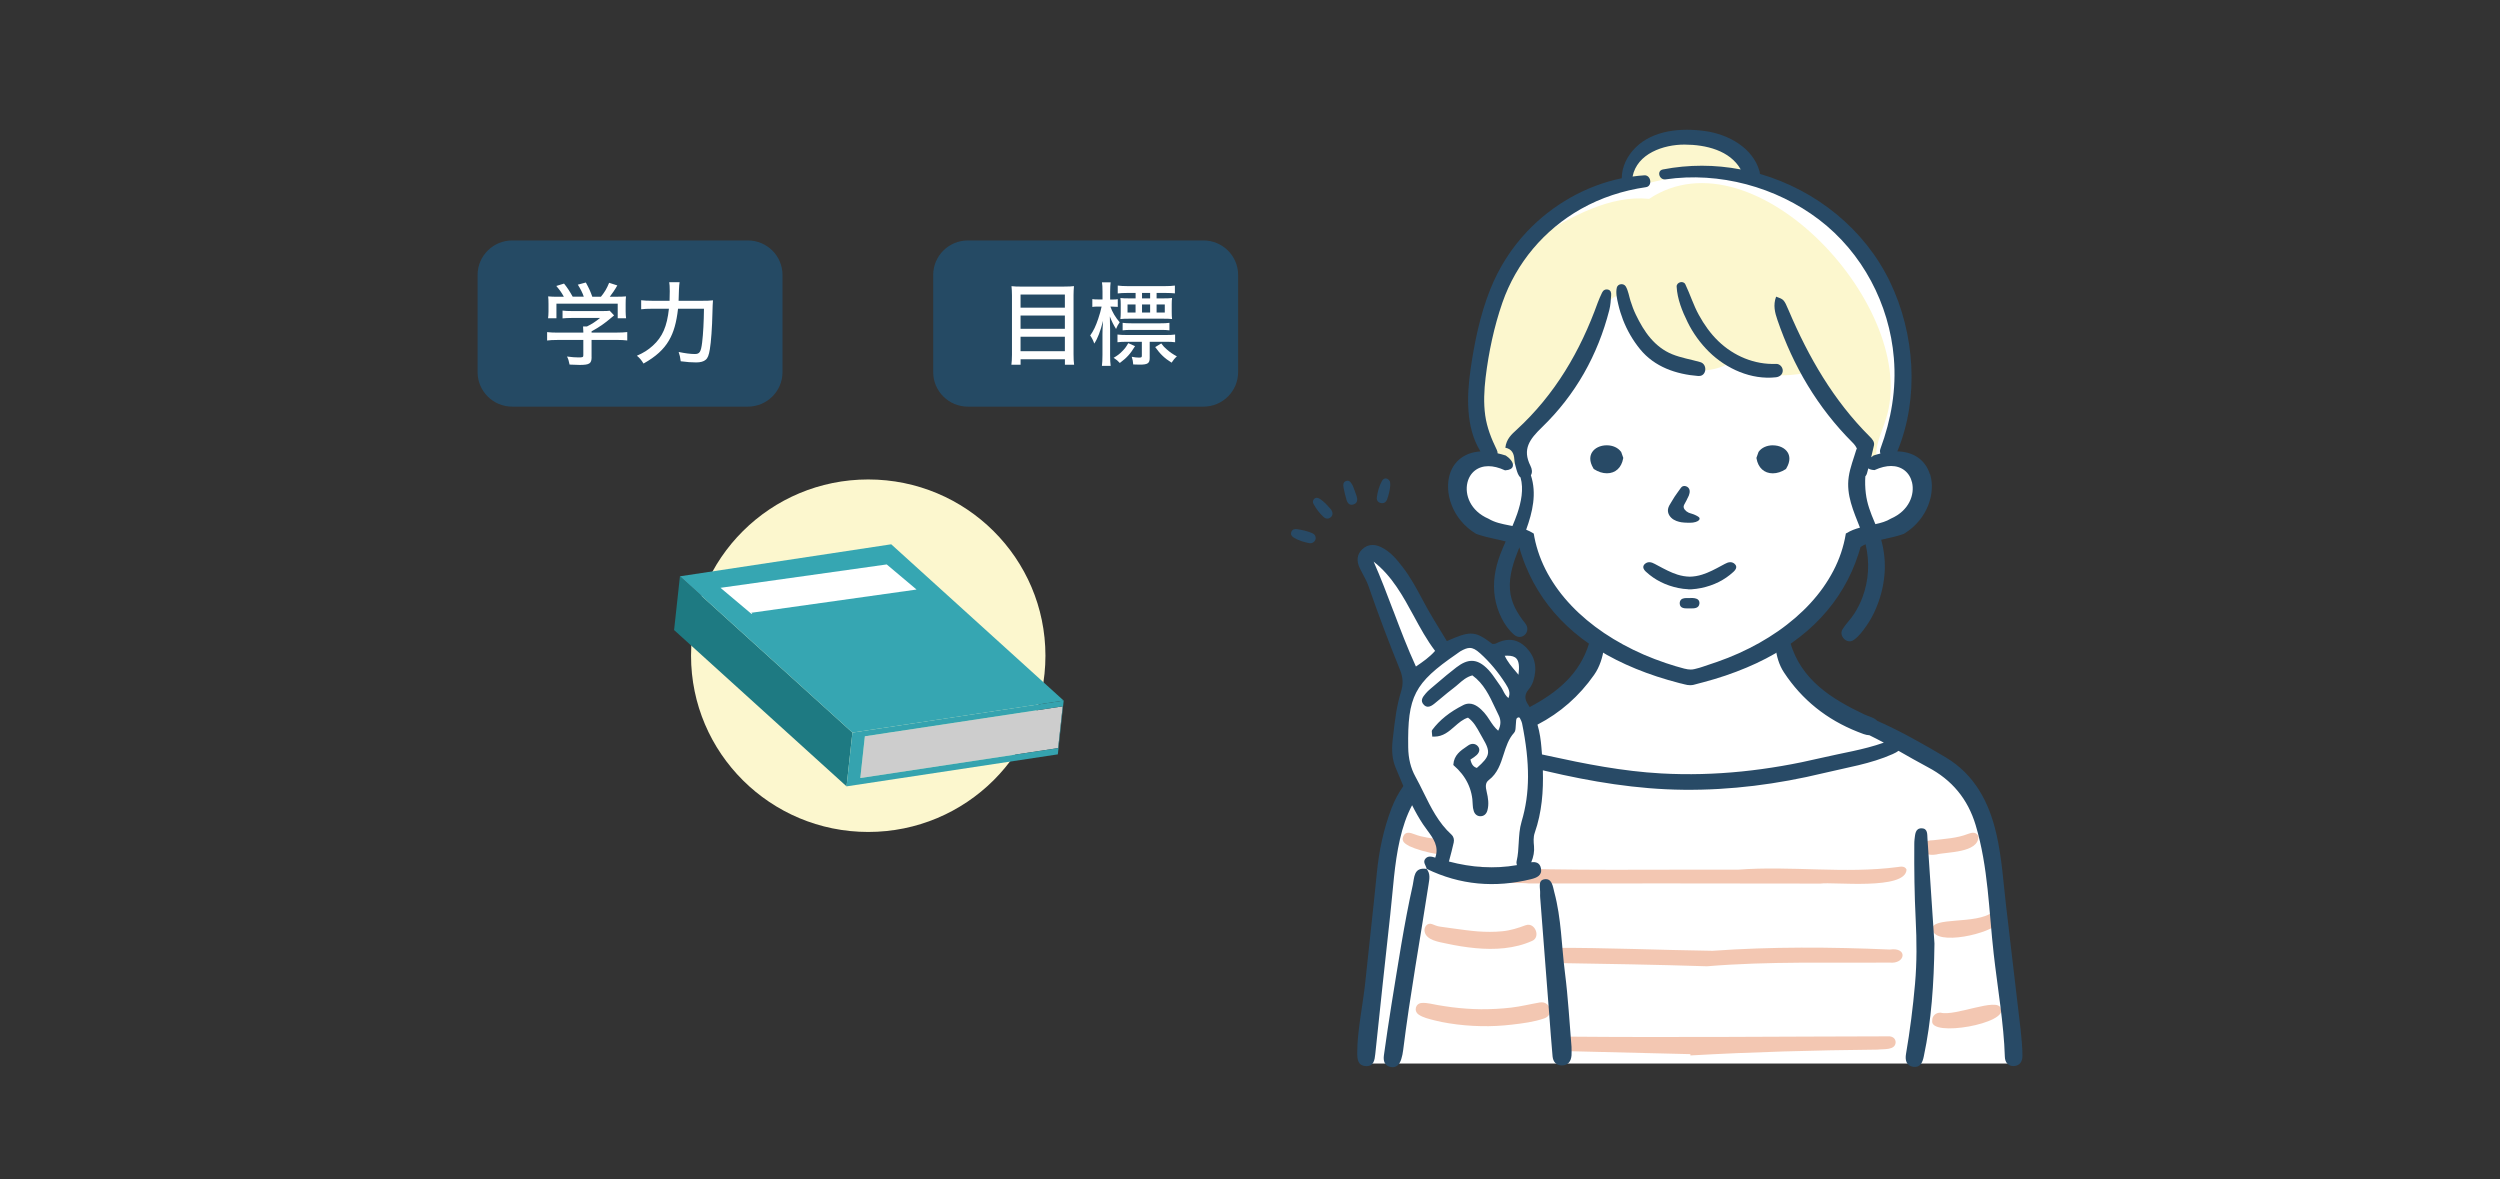 <svg width="424" height="200" viewBox="0 0 424 200" fill="none" xmlns="http://www.w3.org/2000/svg">
<rect x="0" y="0" width="424" height="200" fill="#333333" stroke="none"/>
<g clip-path="url(#clip0_357_399)">
<path d="M126.829 40.779H86.884C83.634 40.779 81 43.4 81 46.632V63.114C81 66.347 83.634 68.967 86.884 68.967H126.829C130.079 68.967 132.713 66.347 132.713 63.114V46.632C132.713 43.4 130.079 40.779 126.829 40.779Z" fill="#254A64"/>
<path d="M341.514 180.371C340.286 169.024 339.455 150.815 336.498 138.891C332.762 129.541 327.283 129.205 317.052 123.264C307.799 117.858 303.93 116.439 302.312 108.252C313.198 99.898 309.366 101.888 314.948 91.609C318.103 89.597 325.069 90.153 326.157 84.893C328.584 78.843 323.965 78.543 320.987 77.877C320.016 74.637 323.531 69.991 322.833 61.739C319.7 50.129 319.449 41.899 307.483 35.015C299.856 31.042 297.863 32.118 296.789 29.111C296.428 24.838 288.448 22.249 286.352 23.156C284.829 23.039 276.864 24.561 276.518 28.079C276.114 29.82 276.908 29.667 275.695 30.684C262.875 36.2 252.813 44.554 251.041 60.203C249.437 67.753 249.437 70.342 251.702 75.266C252.114 76.692 253.887 76.766 251.717 77.49C247.01 77.826 245.892 82.955 248.165 86.868C259.69 95.026 254.667 84.052 263.272 101.412C266.295 105.904 275.084 109.196 267.656 115.166C264.802 117.478 265.103 119.489 259.102 122.474C254.689 116.183 261.264 117.529 258.653 111.94C257.535 110.067 255.409 109.855 253.453 110.074C250.805 107.396 247.054 107.879 244.384 110.294C241.553 104.602 237.934 98.464 233.58 94.236C231.403 93.57 231.498 96.745 232.403 97.937C243.877 117.975 237.647 111.537 237.029 128.627C237.309 130.529 238.044 132.343 239.089 133.953C232.359 144.041 232.712 175.199 231.439 180.371H341.507H341.514Z" fill="white"/>
<path d="M320.509 161.043C310.476 160.604 300.459 160.545 290.441 161.255C281.446 161.13 272.473 160.721 263.485 160.75C263.515 161.613 263.581 162.469 263.669 163.325C272.282 163.464 280.895 163.603 289.5 163.881C300.091 163.003 310.447 163.347 320.42 163.252C323.179 163.581 323.642 160.596 320.509 161.043Z" fill="#F3C7B2"/>
<path d="M320.516 175.762C302.239 175.791 283.954 175.974 265.662 175.813C265.78 176.632 265.875 177.452 265.956 178.278C272.87 178.454 279.776 178.615 286.69 178.783C286.69 178.856 286.69 178.93 286.69 179.003C297.215 178.41 307.85 178.118 318.427 178.015C319.435 177.876 321.465 178.183 321.501 176.749C321.472 176.157 321.06 175.835 320.516 175.769V175.762Z" fill="#F3C7B2"/>
<path d="M321.862 147.048C312.852 148.233 303.754 146.799 294.707 147.501C280.483 147.435 266.177 147.735 251.99 147.128C251.261 147.04 250.379 146.689 250.158 147.655C250.607 150.369 257.035 149.564 259.242 149.835C276.224 149.813 291.346 149.835 308.756 149.857C310.793 149.528 323.223 151.035 323.348 147.487C323.098 146.887 322.443 146.938 321.862 147.048Z" fill="#F3C7B2"/>
<path d="M339.315 170.985C338.756 169.112 331.548 172.419 329.128 171.746C328.334 171.731 327.694 172.25 327.701 173.106C327.231 175.996 340.83 173.56 339.315 170.992V170.985Z" fill="#F3C7B2"/>
<path d="M327.732 157.626C328.202 160.56 337.786 158.321 339.073 156.448C339.823 155.688 338.889 154.224 337.918 154.7C335.212 156.858 327.481 155.41 327.732 157.626Z" fill="#F3C7B2"/>
<path d="M244.208 142.409C244.208 142.409 244.208 142.366 244.208 142.344C242.744 142.175 241.266 142.022 239.868 141.48C239.155 141.202 238.36 140.976 237.985 141.861C237.61 142.753 238.405 143.148 239.03 143.507C240.015 143.982 242.089 144.633 243.958 144.868C244.222 144.085 244.325 143.229 244.215 142.409H244.208Z" fill="#F3C7B2"/>
<path d="M328.371 144.926C330.099 144.465 335.63 144.699 335.535 141.832C335.182 141.056 334.454 141.166 333.784 141.429C331.879 142.175 329.849 142.256 327.856 142.505C324.966 142.49 325.392 145.431 328.371 144.926Z" fill="#F3C7B2"/>
<path d="M258.749 156.917C257.469 157.399 256.167 157.809 254.799 157.941C253.402 158.08 251.997 158.065 250.592 157.963C249.217 157.853 247.864 157.655 246.503 157.473C245.738 157.37 244.973 157.26 244.201 157.151C243.701 157.085 243.318 156.887 242.848 156.719C242.046 156.434 241.487 157.268 241.605 157.955C241.862 159.492 244.12 159.762 245.341 160.033C246.959 160.384 248.614 160.655 250.269 160.808C253.49 161.108 256.896 160.918 259.874 159.565C261.36 158.892 260.301 156.339 258.756 156.924L258.749 156.917Z" fill="#F3C7B2"/>
<path d="M261.147 170.019C259.521 170.297 257.933 170.699 256.292 170.89C254.608 171.087 252.902 171.175 251.203 171.168C249.541 171.153 247.886 171.029 246.238 170.824C245.459 170.729 244.694 170.597 243.914 170.473C243.024 170.334 242.046 170.034 241.141 170.099C240.06 170.173 239.729 171.46 240.604 172.075C241.34 172.587 242.355 172.806 243.208 173.033C244.046 173.26 244.9 173.414 245.753 173.553C247.555 173.845 249.379 173.999 251.203 174.035C252.939 174.072 254.674 173.984 256.403 173.779C258.234 173.567 260.146 173.326 261.897 172.726C263.64 172.133 262.927 169.712 261.147 170.019Z" fill="#F3C7B2"/>
<path d="M319.846 71.081C325.848 52.616 297.686 21.788 279.688 33.727C272.987 33.039 266.434 36.836 260.859 40.136C254.232 46.508 249.312 56.398 250.709 65.719C250.577 70.159 251.084 74.959 253.813 78.521C254.497 78.448 257.976 79.004 258.469 78.382C257.233 74.263 260.388 71.374 263.33 68.93C265.574 64.804 268.464 61.256 270.126 56.808C270.972 54.54 272.134 50.092 275.091 50.034C275.371 58.564 286.101 66.238 293.854 61.264C297.208 63.707 301.738 64.036 305.732 63.334C307.74 64.687 309.012 67.511 310.895 69.428C313.278 71.849 316.308 74.3 316.147 77.475C316.794 77.46 317.434 77.431 318.081 77.424C318.118 77.322 318.155 77.212 318.199 77.109C318.191 75.032 319.273 73.042 319.846 71.067V71.081Z" fill="#FCF7CE"/>
<path d="M275.642 50.4C275.51 50.487 275.819 50.429 275.642 50.4V50.4Z" fill="#FCF7CE"/>
<path d="M295.795 27.297C291.095 21.056 276.856 21.48 276.018 30.472C276.554 30.94 277.231 31.232 277.856 31.554C283.233 29.886 288.815 29.265 294.435 29.652C295.597 29.733 296.428 28.255 295.795 27.297Z" fill="#FCF7CE"/>
<path d="M342.676 174.445C341.889 167.605 341.065 160.765 340.264 153.924C339.778 149.776 339.535 145.606 338.601 141.502C337.358 136.023 334.858 131.341 329.974 128.436C326.216 126.198 322.391 124.025 318.368 122.247C317.912 121.713 316.941 121.523 316.235 121.187C310.586 118.509 305.452 115.312 303.599 108.889C303.393 108.187 303.018 107.696 302.216 107.865C301.223 108.077 301.194 108.896 301.128 109.796C301.304 111.23 301.694 112.73 302.555 114.032C305.622 118.699 309.829 122.05 315.08 124.12C315.698 124.362 316.411 124.684 317.051 124.698C317.882 125.101 318.691 125.525 319.5 125.956C319.478 125.956 319.456 125.964 319.442 125.971C316.029 127.178 312.432 127.705 308.924 128.532C299.98 130.646 290.948 131.685 281.74 131.173C275.209 130.814 268.824 129.556 262.462 128.158C262.146 128.093 261.837 128.019 261.521 127.954C261.492 127.551 261.462 127.156 261.425 126.761C261.33 125.605 261.161 124.267 260.756 122.898C264.617 120.894 267.824 118.077 270.362 114.456C271.34 113.059 271.803 111.457 272.046 109.869C271.98 108.94 272.002 108.033 270.877 107.85C270.038 107.711 269.759 108.282 269.56 108.955C267.957 114.368 264.036 117.478 259.439 119.921C259.366 119.804 259.292 119.687 259.211 119.57C258.52 118.56 258.535 117.763 259.278 116.9C259.609 116.512 259.881 116.014 260.043 115.502C260.756 113.278 260.359 111.376 258.866 109.847C257.998 108.962 257.027 108.516 255.983 108.516C255.277 108.516 254.512 108.721 253.717 109.13C253.592 109.196 253.423 109.203 253.276 109.211C253.225 109.211 253.173 109.211 253.122 109.218C251.503 108.004 250.591 107.455 249.459 107.455C248.466 107.455 247.348 107.865 245.384 108.728C245.141 108.333 244.906 107.945 244.678 107.565C244.134 106.665 243.612 105.809 243.089 104.953C242.427 103.878 241.817 102.744 241.229 101.646C240.243 99.81 239.228 97.908 237.919 96.211C236.83 94.799 235.808 93.57 234.293 92.823C233.763 92.56 233.256 92.428 232.778 92.428C232.116 92.428 231.52 92.684 231.012 93.182C230.13 94.045 230.012 95.143 230.652 96.43C230.799 96.73 230.961 97.03 231.115 97.323C231.483 98.01 231.866 98.72 232.116 99.459C233.741 104.148 235.528 108.903 237.433 113.586C237.963 114.88 238.014 116.014 237.625 117.273C236.86 119.694 236.565 122.247 236.286 124.72C236.257 124.976 236.227 125.232 236.198 125.488C235.984 127.332 236.146 128.861 236.69 130.17C236.845 130.543 236.999 130.909 237.154 131.282C237.433 131.955 237.713 132.636 238.007 133.316C237.198 134.465 236.521 135.723 235.992 137.106C234.646 140.646 233.873 144.319 233.506 148.101C232.91 154.254 232.182 160.392 231.557 166.537C231.189 170.165 230.174 174.891 230.189 178.557C230.189 179.61 230.27 180.715 231.608 180.81C232.991 180.905 233.138 179.8 233.248 178.754C234.035 171.263 234.955 162.623 235.786 155.139C236.264 150.874 236.462 146.579 237.426 142.358C237.897 140.295 238.551 138.327 239.493 136.564C240.044 137.669 240.655 138.759 241.339 139.79C241.559 140.12 241.802 140.449 242.038 140.771C243.097 142.205 244.104 143.573 243.42 145.46C242.861 145.277 242.243 145.102 241.78 145.599C241.221 146.192 241.861 146.777 241.964 147.362C247.642 150.113 253.548 150.61 259.653 149.111C260.602 148.877 261.572 148.496 261.352 147.296C261.168 146.287 260.447 146.141 259.697 146.243C260.094 145.299 260.249 144.399 260.168 143.507C260.101 142.797 260.028 141.993 260.293 141.239C261.514 137.742 261.771 134.15 261.668 130.646C261.859 130.69 262.051 130.734 262.242 130.778C269.898 132.577 277.628 133.865 285.506 133.945C293.552 134.033 301.488 133.001 309.306 131.114C313.241 130.163 317.272 129.556 320.994 127.895C321.42 127.705 321.751 127.522 321.986 127.339C323.656 128.283 325.304 129.241 326.981 130.126C331.048 132.27 333.74 135.503 335.071 139.937C337.211 147.062 337.307 154.466 338.131 161.76C338.741 167.195 339.866 173.728 340.021 179.215C340.043 180.115 340.514 180.846 341.558 180.802C342.58 180.759 342.992 180.005 343.007 179.113C343.029 177.935 342.816 175.623 342.683 174.46L342.676 174.445ZM255.652 111.201C256.409 111.201 256.902 111.362 257.204 111.713C257.608 112.181 257.718 113.03 257.535 114.434C257.432 114.31 257.329 114.193 257.233 114.076C256.365 113.052 255.674 112.239 255.203 111.215C255.365 111.201 255.512 111.201 255.652 111.201ZM236.308 103.607C235.264 100.849 234.19 98.003 232.969 95.252C236.109 97.71 237.963 101.134 239.765 104.448C240.853 106.46 241.986 108.538 243.391 110.389C242.435 111.471 241.368 112.203 240.14 113.044C238.706 109.928 237.492 106.716 236.315 103.607H236.308ZM245.73 146.133C246.068 144.948 246.34 143.785 246.554 142.87C246.664 142.373 246.517 141.868 246.171 141.554C243.972 139.564 242.685 136.952 241.442 134.428C241 133.528 240.537 132.592 240.044 131.699C239.257 130.273 238.86 128.656 238.831 126.754C238.706 118.077 239.86 115.861 247.032 110.915C247.113 110.857 247.193 110.798 247.274 110.74C247.407 110.637 247.532 110.55 247.664 110.469C248.363 110.067 248.841 109.891 249.275 109.891C249.804 109.891 250.312 110.154 251.033 110.806C252.651 112.261 254.063 113.951 255.35 115.963C255.865 116.768 256.233 117.47 255.828 118.392C255.387 118.034 255.144 117.573 254.916 117.119C254.776 116.856 254.637 116.578 254.453 116.329C254.232 116.029 254.019 115.722 253.813 115.414C253.386 114.793 252.952 114.156 252.43 113.6C251.445 112.561 250.547 112.079 249.621 112.079C248.819 112.079 247.988 112.43 246.995 113.191C245.884 114.039 244.803 114.954 243.759 115.846C243.361 116.183 242.964 116.519 242.567 116.856C242.266 117.112 242.015 117.353 241.81 117.602L241.787 117.631C241.331 118.173 240.772 118.838 241.508 119.562C241.707 119.76 241.935 119.862 242.177 119.862C242.567 119.862 242.942 119.606 243.288 119.328C243.692 118.999 244.097 118.663 244.494 118.333C245.149 117.785 245.833 117.214 246.524 116.695C246.811 116.483 247.083 116.241 247.348 116.014C248.032 115.414 248.731 114.8 249.716 114.544C251.643 115.934 252.607 117.997 253.541 119.987C253.747 120.426 253.96 120.879 254.181 121.326C254.593 122.145 254.563 123.023 254.092 123.93C253.453 123.381 253.033 122.73 252.629 122.108C252.342 121.662 252.062 121.245 251.724 120.865C251.084 120.155 250.209 119.336 249.165 119.336C248.834 119.336 248.495 119.416 248.172 119.584C245.877 120.74 244.156 122.116 242.905 123.798C242.802 123.937 242.832 124.128 242.861 124.391C242.876 124.523 242.898 124.669 242.905 124.83V124.932H243.016C243.097 124.932 243.178 124.932 243.251 124.932C244.744 124.932 245.737 124.054 246.708 123.206C247.429 122.577 248.105 121.977 248.973 121.713C249.922 122.394 250.474 123.403 251.011 124.384C251.158 124.647 251.305 124.918 251.459 125.181C252.871 127.581 252.746 128.254 250.474 130.243C249.966 130.083 249.591 129.761 249.385 128.817C249.437 128.78 249.503 128.744 249.569 128.7C249.834 128.532 250.157 128.327 250.444 128.056C250.974 127.551 251.033 126.981 250.606 126.52C250.385 126.286 250.106 126.161 249.797 126.161C249.532 126.161 249.26 126.249 249.01 126.425C248.937 126.476 248.863 126.527 248.789 126.578C247.708 127.31 246.59 128.063 246.487 129.695V129.753L246.531 129.79C248.65 131.611 249.738 133.872 249.775 136.506C249.775 136.85 249.841 137.208 249.952 137.559C250.121 138.079 250.496 138.393 250.989 138.43C251.025 138.43 251.062 138.43 251.092 138.43C251.651 138.43 252.077 138.086 252.254 137.479C252.57 136.374 252.371 135.277 252.151 134.333C251.952 133.477 251.856 132.782 252.504 132.292C253.989 131.165 254.512 129.512 255.019 127.924C255.431 126.637 255.85 125.305 256.792 124.274C257.027 124.018 257.042 123.593 257.064 123.184C257.071 123.023 257.079 122.847 257.101 122.701C257.115 122.599 257.123 122.496 257.123 122.394C257.145 121.969 257.174 121.721 257.593 121.662C257.615 121.677 257.645 121.684 257.667 121.699C257.696 121.713 257.74 121.735 257.748 121.743C257.785 121.816 257.821 121.889 257.858 121.962C257.968 122.189 258.086 122.423 258.138 122.657C259.513 129.424 259.491 134.567 258.064 139.33C257.704 140.537 257.638 141.773 257.571 142.966C257.52 143.975 257.461 145.014 257.226 146.016C257.167 146.265 257.189 146.506 257.27 146.726C253.386 147.406 249.554 147.121 245.759 146.119L245.73 146.133Z" fill="#284A66"/>
<path d="M325.907 140.478C324.804 140.478 324.819 141.524 324.708 142.329C324.672 142.622 324.664 142.914 324.664 143.214C324.635 147.45 324.686 151.686 324.9 155.929C325.083 159.565 325.113 163.201 324.789 166.859C324.436 170.853 323.936 174.804 323.259 178.754C323.09 179.734 323.267 180.773 324.495 180.934C325.716 181.095 326.069 180.151 326.275 179.164C327.562 173.092 327.996 166.946 328.084 160.026C327.724 154.576 327.319 148.408 326.9 142.249C326.849 141.517 326.974 140.485 325.9 140.485L325.907 140.478Z" fill="#284A66"/>
<path d="M239.611 150.084C238.111 156.785 237.11 163.574 236 170.341C235.529 173.209 235.125 176.091 234.713 178.966C234.573 179.932 234.816 180.773 235.897 180.971C236.882 181.146 237.39 180.466 237.655 179.625C237.809 179.127 237.919 178.608 237.978 178.088C239.148 168.68 240.854 159.353 242.288 149.989C242.421 149.103 242.634 148.16 241.943 147.37C239.729 147.026 239.883 148.869 239.611 150.076V150.084Z" fill="#284A66"/>
<path d="M265.412 164.942C264.831 160.399 264.809 155.775 263.61 151.32C263.36 150.384 263.25 148.877 261.882 149.133C260.764 149.338 261.264 150.691 261.205 151.562C261.176 152.022 261.242 152.491 261.272 152.952C261.764 159.316 262.257 165.681 262.75 172.046C262.934 174.416 263.096 176.793 263.316 179.164C263.404 180.071 263.934 180.715 264.912 180.7C265.971 180.685 266.449 179.983 266.53 178.996C266.567 178.593 266.53 178.183 266.53 177.547C266.185 173.494 265.957 169.2 265.412 164.942Z" fill="#284A66"/>
<path d="M222.562 90.424C221.731 90.073 220.855 89.868 219.958 89.744C219.554 89.685 219.171 89.787 219.009 90.219C218.847 90.651 219.083 90.965 219.421 91.177C220.238 91.69 221.164 91.938 222.098 92.129C222.253 92.158 222.422 92.099 222.532 92.092C222.907 91.916 223.113 91.675 223.135 91.317C223.165 90.885 222.93 90.585 222.554 90.424H222.562Z" fill="#284A66"/>
<path d="M234.175 85.31C234.712 85.427 235.095 85.157 235.264 84.666C235.529 83.898 235.742 83.108 235.786 82.289C235.801 82.047 235.749 81.813 235.742 81.682C235.404 81.009 234.727 80.965 234.389 81.557C233.903 82.413 233.653 83.372 233.513 84.337C233.447 84.813 233.668 85.201 234.175 85.31Z" fill="#284A66"/>
<path d="M223.864 84.623C223.555 84.418 223.209 84.315 222.893 84.608C222.606 84.871 222.621 85.208 222.79 85.501C223.253 86.32 223.805 87.088 224.519 87.71C224.879 88.025 225.328 88.054 225.71 87.71C226.1 87.366 226.048 86.949 225.791 86.474C225.232 85.837 224.644 85.127 223.864 84.615V84.623Z" fill="#284A66"/>
<path d="M230.1 84.191C229.887 83.525 229.622 82.882 229.424 82.362C229.122 81.828 228.872 81.382 228.298 81.579C227.761 81.755 227.791 82.26 227.864 82.677C227.997 83.386 228.166 84.096 228.372 84.791C228.541 85.354 228.916 85.778 229.578 85.544C230.233 85.318 230.269 84.754 230.093 84.191H230.1Z" fill="#284A66"/>
<path d="M327.304 80.409C326.546 78.009 324.546 76.612 321.788 76.553C325.546 67.467 324.759 56.559 320.537 47.788C316.235 38.87 308.012 32.264 298.502 29.499C298.494 29.499 298.48 29.499 298.472 29.491C298.472 29.36 298.458 29.221 298.421 29.067C297.288 25.043 293.125 22.79 289.227 22.234C285.219 21.663 280.438 22.022 277.408 25.007C275.995 26.397 275.061 28.248 275.047 30.23C268.957 31.481 263.286 34.737 259.027 39.228C256.313 42.089 254.217 45.41 252.754 49.061C251.025 53.377 250.069 58.059 249.407 62.646C248.76 67.145 248.569 72.537 251.091 76.561C248.495 76.722 246.62 78.104 245.891 80.409C244.943 83.437 246.171 88.01 250.349 90.541C251.371 90.921 252.511 91.17 253.614 91.419C254.217 91.551 254.813 91.682 255.365 91.829C255.034 92.567 254.717 93.306 254.431 94.06C253.541 96.416 253.136 98.874 253.541 101.376C253.908 103.607 255.034 106.138 256.784 107.645C258.123 108.794 259.763 107.089 258.696 105.743C257.321 104.017 256.247 102.224 256.085 99.971C255.916 97.571 256.711 95.26 257.593 93.058C257.623 92.977 257.659 92.897 257.689 92.816C257.704 92.86 257.726 92.963 257.733 93.006C257.74 93.058 257.748 93.094 257.755 93.116C257.792 93.248 257.836 93.379 257.873 93.511C257.954 93.775 258.035 94.031 258.123 94.287C258.292 94.799 258.483 95.304 258.682 95.801C259.072 96.789 259.528 97.754 260.02 98.683C260.513 99.605 261.065 100.512 261.653 101.376C262.242 102.232 262.889 103.073 263.573 103.87C264.257 104.668 265 105.443 265.779 106.175C266.559 106.906 267.397 107.616 268.273 108.282C269.148 108.947 270.075 109.591 271.046 110.191C272.009 110.791 273.039 111.369 274.098 111.903C275.157 112.437 276.275 112.949 277.422 113.417C278.562 113.886 279.776 114.332 281.019 114.741C282.255 115.144 283.556 115.524 284.88 115.868C284.991 115.897 285.094 115.919 285.204 115.941C285.373 115.978 285.535 116.014 285.697 116.066C286.006 116.168 286.344 116.197 286.609 116.205C286.646 116.205 286.682 116.205 286.719 116.205C287.065 116.205 287.352 116.124 287.697 116.022C287.925 115.956 288.153 115.897 288.381 115.839C288.521 115.802 288.661 115.773 288.808 115.729C289.47 115.553 290.124 115.371 290.757 115.18C292.029 114.8 293.272 114.383 294.457 113.929C295.641 113.483 296.795 112.993 297.884 112.488C298.98 111.976 300.046 111.42 301.039 110.849C302.04 110.272 303.01 109.657 303.922 109.013C304.827 108.369 305.702 107.689 306.526 106.979C307.342 106.27 308.122 105.524 308.843 104.748C309.564 103.973 310.248 103.161 310.873 102.327C311.498 101.493 312.086 100.607 312.616 99.708C313.146 98.808 313.631 97.864 314.065 96.898C314.499 95.933 314.881 94.916 315.212 93.892C315.33 93.526 315.44 93.153 315.551 92.78C315.793 92.597 316.08 92.443 316.404 92.304C317.11 95.296 316.97 98.369 315.867 101.332C315.514 102.29 315.036 103.197 314.492 104.068C313.903 105.004 313.079 105.772 312.498 106.709C311.8 107.828 313.219 109.32 314.359 108.56C315.256 107.96 315.926 107.023 316.536 106.153C317.11 105.333 317.603 104.463 318.007 103.556C318.875 101.624 319.412 99.612 319.603 97.513C319.787 95.523 319.589 93.482 319.052 91.558C319.052 91.558 319.052 91.551 319.052 91.543C319.236 91.499 319.419 91.463 319.611 91.419C320.714 91.177 321.854 90.921 322.906 90.534C327.061 88.017 328.29 83.438 327.341 80.416L327.304 80.409ZM313.16 90.417L313.057 90.483L313.035 90.6C312.859 91.668 312.587 92.728 312.241 93.767C311.895 94.791 311.461 95.808 310.946 96.796C310.439 97.769 309.851 98.727 309.196 99.656C308.549 100.571 307.821 101.463 307.026 102.327C306.247 103.175 305.386 104.002 304.474 104.792C303.569 105.568 302.599 106.328 301.576 107.038C300.561 107.74 299.487 108.421 298.377 109.042C297.266 109.664 296.104 110.25 294.905 110.791C293.714 111.325 292.471 111.822 291.206 112.261C290.823 112.393 290.448 112.517 290.073 112.642C289.632 112.788 289.198 112.927 288.756 113.088C288.374 113.227 288.021 113.315 287.646 113.41L287.388 113.476C287.182 113.527 286.969 113.556 286.741 113.556C286.425 113.556 286.087 113.505 285.645 113.395C284.711 113.154 283.711 112.854 282.505 112.452C281.24 112.027 279.989 111.544 278.783 111.025C277.584 110.506 276.407 109.928 275.289 109.32C274.164 108.706 273.076 108.048 272.053 107.36C271.023 106.665 270.038 105.926 269.119 105.158C268.192 104.382 267.317 103.57 266.522 102.729C265.713 101.88 264.963 100.995 264.301 100.095C263.624 99.181 263.014 98.23 262.484 97.272C261.947 96.291 261.491 95.289 261.116 94.272C260.741 93.24 260.44 92.18 260.234 91.119C260.204 90.951 260.175 90.782 260.145 90.614L260.123 90.497L260.02 90.431C259.638 90.19 259.241 90 258.836 89.839C259.932 86.817 260.653 83.701 259.638 80.599C259.925 80.153 259.837 79.538 259.564 79.004C258.152 76.18 259.41 74.505 261.528 72.457C267.214 66.955 270.979 60.232 272.936 52.594C273.149 51.775 273.193 50.904 273.252 50.056C273.281 49.661 273.201 49.215 272.7 49.112C272.252 49.017 271.899 49.222 271.708 49.632C271.443 50.202 271.178 50.773 270.965 51.358C268.023 59.544 263.742 66.904 257.218 72.888C256.38 73.656 255.482 74.432 255.306 75.931C256.431 76.166 256.762 76.919 256.828 77.899C256.865 78.463 257.012 79.026 257.174 79.575C257.328 80.094 257.498 80.687 257.887 80.979C258.446 82.969 257.983 85.179 257.336 87.088C257.093 87.805 256.806 88.507 256.512 89.21C256.336 89.173 256.166 89.136 255.99 89.107C254.717 88.858 253.511 88.617 252.459 87.981C249.326 86.634 248.399 83.869 248.87 81.872C249.275 80.138 250.635 79.063 252.43 79.063C253.268 79.063 254.195 79.289 255.203 79.75L255.269 79.765H255.306C256.019 79.721 256.446 79.502 256.571 79.099C256.784 78.39 255.902 77.592 255.372 77.256C254.901 77.102 254.445 76.985 253.997 76.883C253.997 76.685 253.945 76.48 253.85 76.283C252.938 74.41 252.187 72.53 251.893 70.452C251.599 68.331 251.709 66.158 251.959 64.036C252.474 59.764 253.394 55.396 254.806 51.329C257.152 44.584 261.881 38.98 268.118 35.446C271.524 33.522 275.289 32.3 279.158 31.744C280.298 31.584 280.033 29.667 278.886 29.733C278.217 29.777 277.547 29.85 276.885 29.938C277.65 26.053 282.115 24.509 285.711 24.524C289.301 24.531 293.405 25.504 295.229 28.738C290.875 27.904 286.41 27.889 282.034 28.738C280.909 28.957 281.409 30.581 282.497 30.42C291.581 29.089 301.223 31.708 308.497 37.239C315.867 42.85 320.442 51.563 321.199 60.729C321.641 66.048 320.758 71.125 318.919 76.114C318.809 76.407 318.824 76.678 318.919 76.919C318.537 77.014 318.154 77.117 317.757 77.248C317.639 77.329 317.5 77.431 317.353 77.556C317.514 76.883 317.676 76.21 317.823 75.537C317.956 74.937 317.529 74.461 317.11 74.044C310.932 67.891 306.71 60.532 303.356 52.638C302.562 50.765 302.518 50.78 301.23 50.312C300.686 51.753 301.032 53.041 301.451 54.262C304.136 62.097 308.247 69.113 314.168 75.032C314.572 75.434 314.837 75.8 314.955 76.195C314.926 76.18 314.896 76.158 314.867 76.151C314.403 77.724 313.778 79.253 313.543 80.877C313.094 83.957 314.359 86.693 315.448 89.488C314.653 89.7 313.874 89.985 313.153 90.439L313.16 90.417ZM320.692 87.959C319.905 88.441 319.015 88.69 318.066 88.895C318.022 88.793 317.978 88.683 317.934 88.58C317.242 86.956 316.654 85.442 316.441 83.664C316.323 82.713 316.301 81.755 316.36 80.796C316.485 80.657 316.58 80.496 316.632 80.306C316.713 80.014 316.786 79.721 316.867 79.436C317.088 79.604 317.426 79.699 317.897 79.728L317.963 79.714L317.993 79.699C318.971 79.253 319.89 79.033 320.729 79.033C322.523 79.033 323.884 80.109 324.288 81.843C324.752 83.84 323.825 86.605 320.677 87.966L320.692 87.959Z" fill="#284A66"/>
<path d="M286.196 84.52C286.572 83.876 286.675 83.284 286.469 82.896C286.321 82.611 286.02 82.435 285.667 82.421C285.306 82.421 285.152 82.64 285.012 82.83L284.461 83.598C284.306 83.811 284.152 84.03 284.012 84.242C283.894 84.418 283.791 84.601 283.681 84.784C283.593 84.937 283.497 85.091 283.379 85.281C283.181 85.588 282.982 85.91 282.909 86.283C282.798 86.817 282.997 87.381 283.453 87.82C283.946 88.302 284.667 88.5 285.181 88.58C285.52 88.632 285.865 88.646 286.196 88.653H286.299C286.388 88.653 286.476 88.661 286.564 88.661C286.976 88.661 287.3 88.617 287.579 88.529C288.087 88.368 288.315 88.127 288.234 87.856C288.175 87.71 287.998 87.607 287.807 87.498L287.763 87.476C287.572 87.366 287.366 87.285 287.204 87.22C287.079 87.168 286.954 87.132 286.822 87.095C286.652 87.044 286.498 87 286.351 86.927C286.093 86.803 285.88 86.634 285.726 86.43C285.608 86.276 285.549 86.122 285.542 85.983C285.535 85.742 285.682 85.493 285.814 85.266C285.954 85.025 286.086 84.769 286.211 84.484L286.196 84.52Z" fill="#284A66"/>
<path d="M300.679 75.522C299.664 75.522 298.759 75.931 298.274 76.612L298.245 76.656L297.892 77.651L297.906 77.753C298.178 79.333 299.208 80.277 300.664 80.277C301.393 80.277 302.157 80.028 302.834 79.582L302.908 79.531L302.952 79.45C303.724 78.163 303.511 77.27 303.202 76.751C302.753 75.997 301.782 75.529 300.686 75.529L300.679 75.522Z" fill="#284A66"/>
<path d="M274.914 76.612C274.421 75.931 273.524 75.522 272.509 75.522C271.405 75.522 270.442 75.99 269.993 76.744C269.677 77.27 269.471 78.163 270.243 79.443L270.287 79.523L270.361 79.575C271.038 80.021 271.803 80.27 272.531 80.27C273.98 80.27 275.009 79.326 275.289 77.746L275.304 77.643L274.951 76.648L274.921 76.605L274.914 76.612Z" fill="#284A66"/>
<path d="M294.192 95.625C293.964 95.435 293.729 95.347 293.456 95.347C293.118 95.347 292.802 95.494 292.53 95.64C292.346 95.735 292.169 95.838 291.985 95.933L291.941 95.955C290.904 96.518 289.823 97.096 288.683 97.454C287.992 97.674 287.286 97.791 286.594 97.805C285.895 97.791 285.189 97.674 284.498 97.454C283.358 97.096 282.284 96.511 281.24 95.955C281.041 95.852 280.85 95.743 280.651 95.64C280.379 95.494 280.063 95.347 279.725 95.347C279.452 95.347 279.21 95.442 278.989 95.625C278.805 95.779 278.71 95.962 278.702 96.159C278.695 96.54 279.026 96.855 279.21 97.015C280.681 98.369 282.505 99.283 284.623 99.722C285.182 99.839 285.748 99.912 286.315 99.934V99.949H286.557H286.579H286.616H286.741H286.852C287.418 99.912 287.984 99.839 288.543 99.722C290.662 99.283 292.486 98.369 293.957 97.015C294.14 96.847 294.471 96.54 294.464 96.159C294.464 95.962 294.361 95.779 294.177 95.625H294.192Z" fill="#284A66"/>
<path d="M286.719 101.427H286.579C286.484 101.427 286.381 101.427 286.285 101.427C285.844 101.427 285.388 101.427 285.108 101.705C284.954 101.858 284.873 102.078 284.88 102.356C284.902 103.183 285.748 103.183 286.109 103.183C286.16 103.183 286.219 103.183 286.27 103.183H286.44C286.513 103.183 286.594 103.183 286.675 103.183C286.763 103.183 286.851 103.183 286.932 103.183C287.293 103.183 288.124 103.183 288.219 102.4C288.249 102.136 288.19 101.917 288.043 101.756C287.749 101.434 287.205 101.42 286.719 101.412V101.427Z" fill="#284A66"/>
<path d="M301.215 63.985C301.826 63.912 302.355 63.509 302.355 62.851C302.355 62.251 301.833 61.688 301.215 61.717C297.545 61.863 294.029 60.371 291.411 57.84C290.08 56.552 289.021 55.045 288.131 53.428C287.204 51.753 286.66 49.946 285.836 48.227C285.498 47.517 284.314 47.861 284.358 48.622C284.468 50.707 285.306 52.792 286.226 54.65C287.138 56.501 288.381 58.22 289.852 59.669C292.794 62.558 297.03 64.46 301.215 63.985Z" fill="#284A66"/>
<path d="M288.057 63.765C289.44 63.875 289.646 61.783 288.374 61.417C286.778 60.956 285.108 60.7 283.564 60.064C282.151 59.486 280.96 58.549 279.967 57.408C278.915 56.201 278.121 54.782 277.429 53.348C277.069 52.602 276.782 51.819 276.532 51.029C276.282 50.231 276.157 49.317 275.738 48.593C275.392 47.993 274.37 48.088 274.208 48.79C274.002 49.69 274.252 50.714 274.451 51.599C274.657 52.499 274.936 53.392 275.267 54.255C275.966 56.047 276.929 57.715 278.15 59.215C280.599 62.229 284.262 63.48 288.05 63.773L288.057 63.765Z" fill="#284A66"/>
<path d="M100.336 60.554C100.336 61.659 99.983 61.893 98.299 61.893C97.931 61.893 97.137 61.863 96.6 61.834C96.46 61.139 96.387 60.912 96.166 60.466C96.953 60.576 97.615 60.62 98.13 60.62C98.821 60.62 98.931 60.576 98.931 60.254V57.657H94.563C93.79 57.657 93.239 57.686 92.79 57.752V56.325C93.268 56.384 93.856 56.413 94.548 56.413H98.931V56.245C98.931 55.938 98.917 55.645 98.887 55.367H99.549C100.402 54.95 101.02 54.54 101.77 53.926H96.924C96.335 53.926 95.842 53.955 95.408 53.999V52.675C95.857 52.733 96.335 52.755 96.953 52.755H102.249C102.822 52.755 103.131 52.741 103.403 52.697L104.146 53.494C103.933 53.692 103.778 53.801 103.727 53.845C102.535 54.862 101.645 55.477 100.329 56.194V56.406H104.587C105.294 56.406 105.933 56.377 106.382 56.318V57.745C105.933 57.686 105.345 57.65 104.573 57.65H100.329V60.554H100.336ZM95.629 50.327C95.225 49.602 94.996 49.266 94.349 48.498L95.659 48.095C96.232 48.805 96.57 49.324 97.129 50.319H99.012C98.784 49.646 98.453 49.002 97.997 48.278L99.358 47.912C99.947 48.988 100.13 49.419 100.454 50.327H101.918C102.58 49.5 102.903 48.959 103.308 47.964L104.698 48.41C104.301 49.119 103.8 49.836 103.418 50.327H104.315C105.301 50.327 105.595 50.312 106.169 50.268C106.125 50.656 106.11 50.978 106.11 51.541V52.843C106.11 53.245 106.139 53.611 106.184 53.977H104.764V51.504H94.371V53.977H92.952C92.996 53.641 93.025 53.267 93.025 52.843V51.541C93.025 50.97 93.011 50.648 92.967 50.268C93.629 50.327 93.834 50.327 94.776 50.327H95.644H95.629Z" fill="white"/>
<path d="M119.01 51.014C119.937 51.014 120.415 50.999 120.923 50.934C120.883 51.314 120.852 52.046 120.827 53.128C120.783 55.404 120.599 58.03 120.393 59.222C120.224 60.254 120.04 60.729 119.68 61.022C119.356 61.315 118.782 61.468 118.076 61.468C117.275 61.468 116.517 61.41 115.451 61.271C115.37 60.612 115.281 60.225 115.098 59.691C116.179 59.917 117.076 60.042 117.848 60.042C118.665 60.042 118.885 59.691 119.084 58.074C119.268 56.538 119.363 54.635 119.393 52.36H114.995C114.73 54.694 114.266 56.355 113.465 57.723C112.582 59.259 111.214 60.503 109.14 61.658C108.758 61.029 108.463 60.693 108.015 60.334C109.191 59.815 109.912 59.354 110.714 58.63C112.347 57.152 113.126 55.374 113.45 52.36H110.655C109.802 52.36 109.221 52.389 108.743 52.455V50.919C109.265 50.978 109.758 51.014 110.685 51.014H113.56C113.575 50.356 113.59 49.939 113.59 49.383C113.59 48.658 113.56 48.168 113.501 47.861H115.259C115.2 48.183 115.186 48.476 115.149 49.185C115.134 50.026 115.12 50.473 115.09 51.014H119.01Z" fill="white"/>
<path d="M204.101 40.779H164.155C160.906 40.779 158.271 43.4 158.271 46.632V63.114C158.271 66.347 160.906 68.967 164.155 68.967H204.101C207.35 68.967 209.985 66.347 209.985 63.114V46.632C209.985 43.4 207.35 40.779 204.101 40.779Z" fill="#254A64"/>
<path d="M180.514 48.6C181.242 48.6 181.705 48.585 182.146 48.527C182.102 49.046 182.073 49.492 182.073 50.034V60.078C182.073 60.846 182.102 61.351 182.169 61.863H180.609V60.927H173.092V61.863H171.533C171.592 61.373 171.629 60.883 171.629 60.173V50.114C171.629 49.5 171.599 49.01 171.548 48.534C172.041 48.593 172.533 48.607 173.247 48.607H180.521L180.514 48.6ZM180.602 52.177V49.953H173.085V52.177H180.602ZM173.085 55.769H180.602V53.509H173.085V55.769ZM173.085 59.566H180.602V57.108H173.085V59.566Z" fill="white"/>
<path d="M186.986 49.478C186.986 48.666 186.957 48.234 186.891 47.883H188.362C188.318 48.271 188.281 48.746 188.281 49.463V50.802H188.634C189.053 50.802 189.31 50.787 189.575 50.743V52.046C189.296 52.016 188.987 52.002 188.649 52.002H188.325C188.634 52.909 189.193 53.845 189.899 54.657C189.619 55.053 189.494 55.287 189.281 55.791C188.803 55.009 188.604 54.606 188.229 53.67C188.259 54.899 188.273 55.279 188.273 55.908V60.21C188.273 61.022 188.303 61.593 188.369 62.054H186.883C186.942 61.578 186.979 61.008 186.979 60.21V56.662C186.979 56.186 186.994 55.696 187.075 54.416C186.641 56.15 186.163 57.408 185.589 58.271C185.376 57.672 185.184 57.306 184.897 56.903C185.471 56.091 185.854 55.272 186.258 54.065C186.508 53.326 186.722 52.572 186.832 51.995H186.31C185.861 51.995 185.523 52.009 185.258 52.053V50.729C185.523 50.773 185.817 50.787 186.31 50.787H186.986V49.463V49.478ZM192.503 58.71C191.686 60.049 191.112 60.664 189.921 61.563C189.553 61.168 189.399 61.029 188.869 60.686C189.546 60.283 189.855 60.056 190.318 59.581C190.767 59.135 190.98 58.857 191.355 58.198L192.495 58.703L192.503 58.71ZM194.989 60.708C194.989 61.615 194.65 61.842 193.304 61.842C193.091 61.842 193.054 61.842 192.194 61.812C192.164 61.337 192.098 60.971 191.944 60.51C192.392 60.605 192.826 60.649 193.15 60.649C193.584 60.649 193.657 60.605 193.657 60.327V57.964H191.112C190.436 57.964 189.936 57.993 189.524 58.045V56.735C189.972 56.794 190.37 56.816 191.098 56.816H197.754C198.401 56.816 198.879 56.801 199.299 56.735V58.045C198.894 57.986 198.431 57.964 197.769 57.964H194.989V60.715V60.708ZM197.364 50.605C197.901 50.605 198.387 50.59 198.784 50.546C198.74 50.853 198.725 51.102 198.725 51.607V52.909C198.725 53.465 198.74 53.736 198.784 54.109C198.335 54.065 197.982 54.05 197.335 54.05H191.465C190.862 54.05 190.443 54.065 190.017 54.109C190.061 53.758 190.075 53.45 190.075 52.989V51.607C190.075 51.175 190.061 50.824 190.017 50.546C190.384 50.59 190.818 50.605 191.421 50.605H192.598V49.683H191.252C190.524 49.683 189.972 49.712 189.568 49.77V48.432C190.017 48.49 190.539 48.527 191.252 48.527H197.533C198.247 48.527 198.798 48.498 199.262 48.432V49.756C198.865 49.712 198.32 49.683 197.629 49.683H196.158V50.605H197.364ZM190.399 54.752C190.862 54.811 191.267 54.833 191.929 54.833H196.791C197.452 54.833 197.857 54.818 198.335 54.752V56.026C197.872 55.967 197.563 55.952 196.886 55.952H191.914C191.223 55.952 190.833 55.967 190.399 56.026V54.752ZM191.23 51.636V53.004H192.591V51.636H191.23ZM193.687 49.683V50.605H195.062V49.683H193.687ZM193.687 51.636V53.004H195.062V51.636H193.687ZM196.945 58.242C197.313 58.732 197.482 58.915 197.886 59.259C198.46 59.764 198.828 60.013 199.6 60.444C199.262 60.737 198.997 61.044 198.703 61.505C197.511 60.766 196.791 60.078 195.923 58.864L196.945 58.249V58.242ZM197.548 53.004V51.636H196.158V53.004H197.548Z" fill="white"/>
<path d="M147.254 141.1C163.851 141.1 177.306 127.717 177.306 111.208C177.306 94.699 163.851 81.316 147.254 81.316C130.656 81.316 117.201 94.699 117.201 111.208C117.201 127.717 130.656 141.1 147.254 141.1Z" fill="#FCF7CE"/>
<path d="M146.68 124.881L145.907 131.955L179.461 126.878L180.233 119.797L146.68 124.881Z" fill="#CDCDCD"/>
<path d="M146.68 124.881L145.907 131.955L146.68 124.881Z" fill="#838383"/>
<path d="M180.233 119.797L146.68 124.881L180.233 119.797Z" fill="#D2D2D2"/>
<path d="M144.569 124.244L115.318 97.74L114.325 106.855L143.576 133.367L144.569 124.244Z" fill="#1E7A82"/>
<path d="M144.569 124.245L180.403 118.824L151.152 92.311L115.318 97.74L144.569 124.245Z" fill="#36A6B2"/>
<path d="M144.569 124.245L143.576 133.367L179.41 127.939L180.403 118.816L144.569 124.245ZM145.908 131.955L146.68 124.874L180.234 119.797L179.461 126.878L145.908 131.955Z" fill="#35A3AF"/>
<path d="M127.594 104.082L127.41 103.929L155.447 99.986L150.387 95.728L122.195 99.693L127.469 104.134C127.513 104.119 127.557 104.104 127.601 104.09L127.594 104.082Z" fill="white"/>
</g>
<defs>
<clipPath id="clip0_357_399">
<rect width="262" height="159" fill="white" transform="translate(81 22)"/>
</clipPath>
</defs>
</svg>
